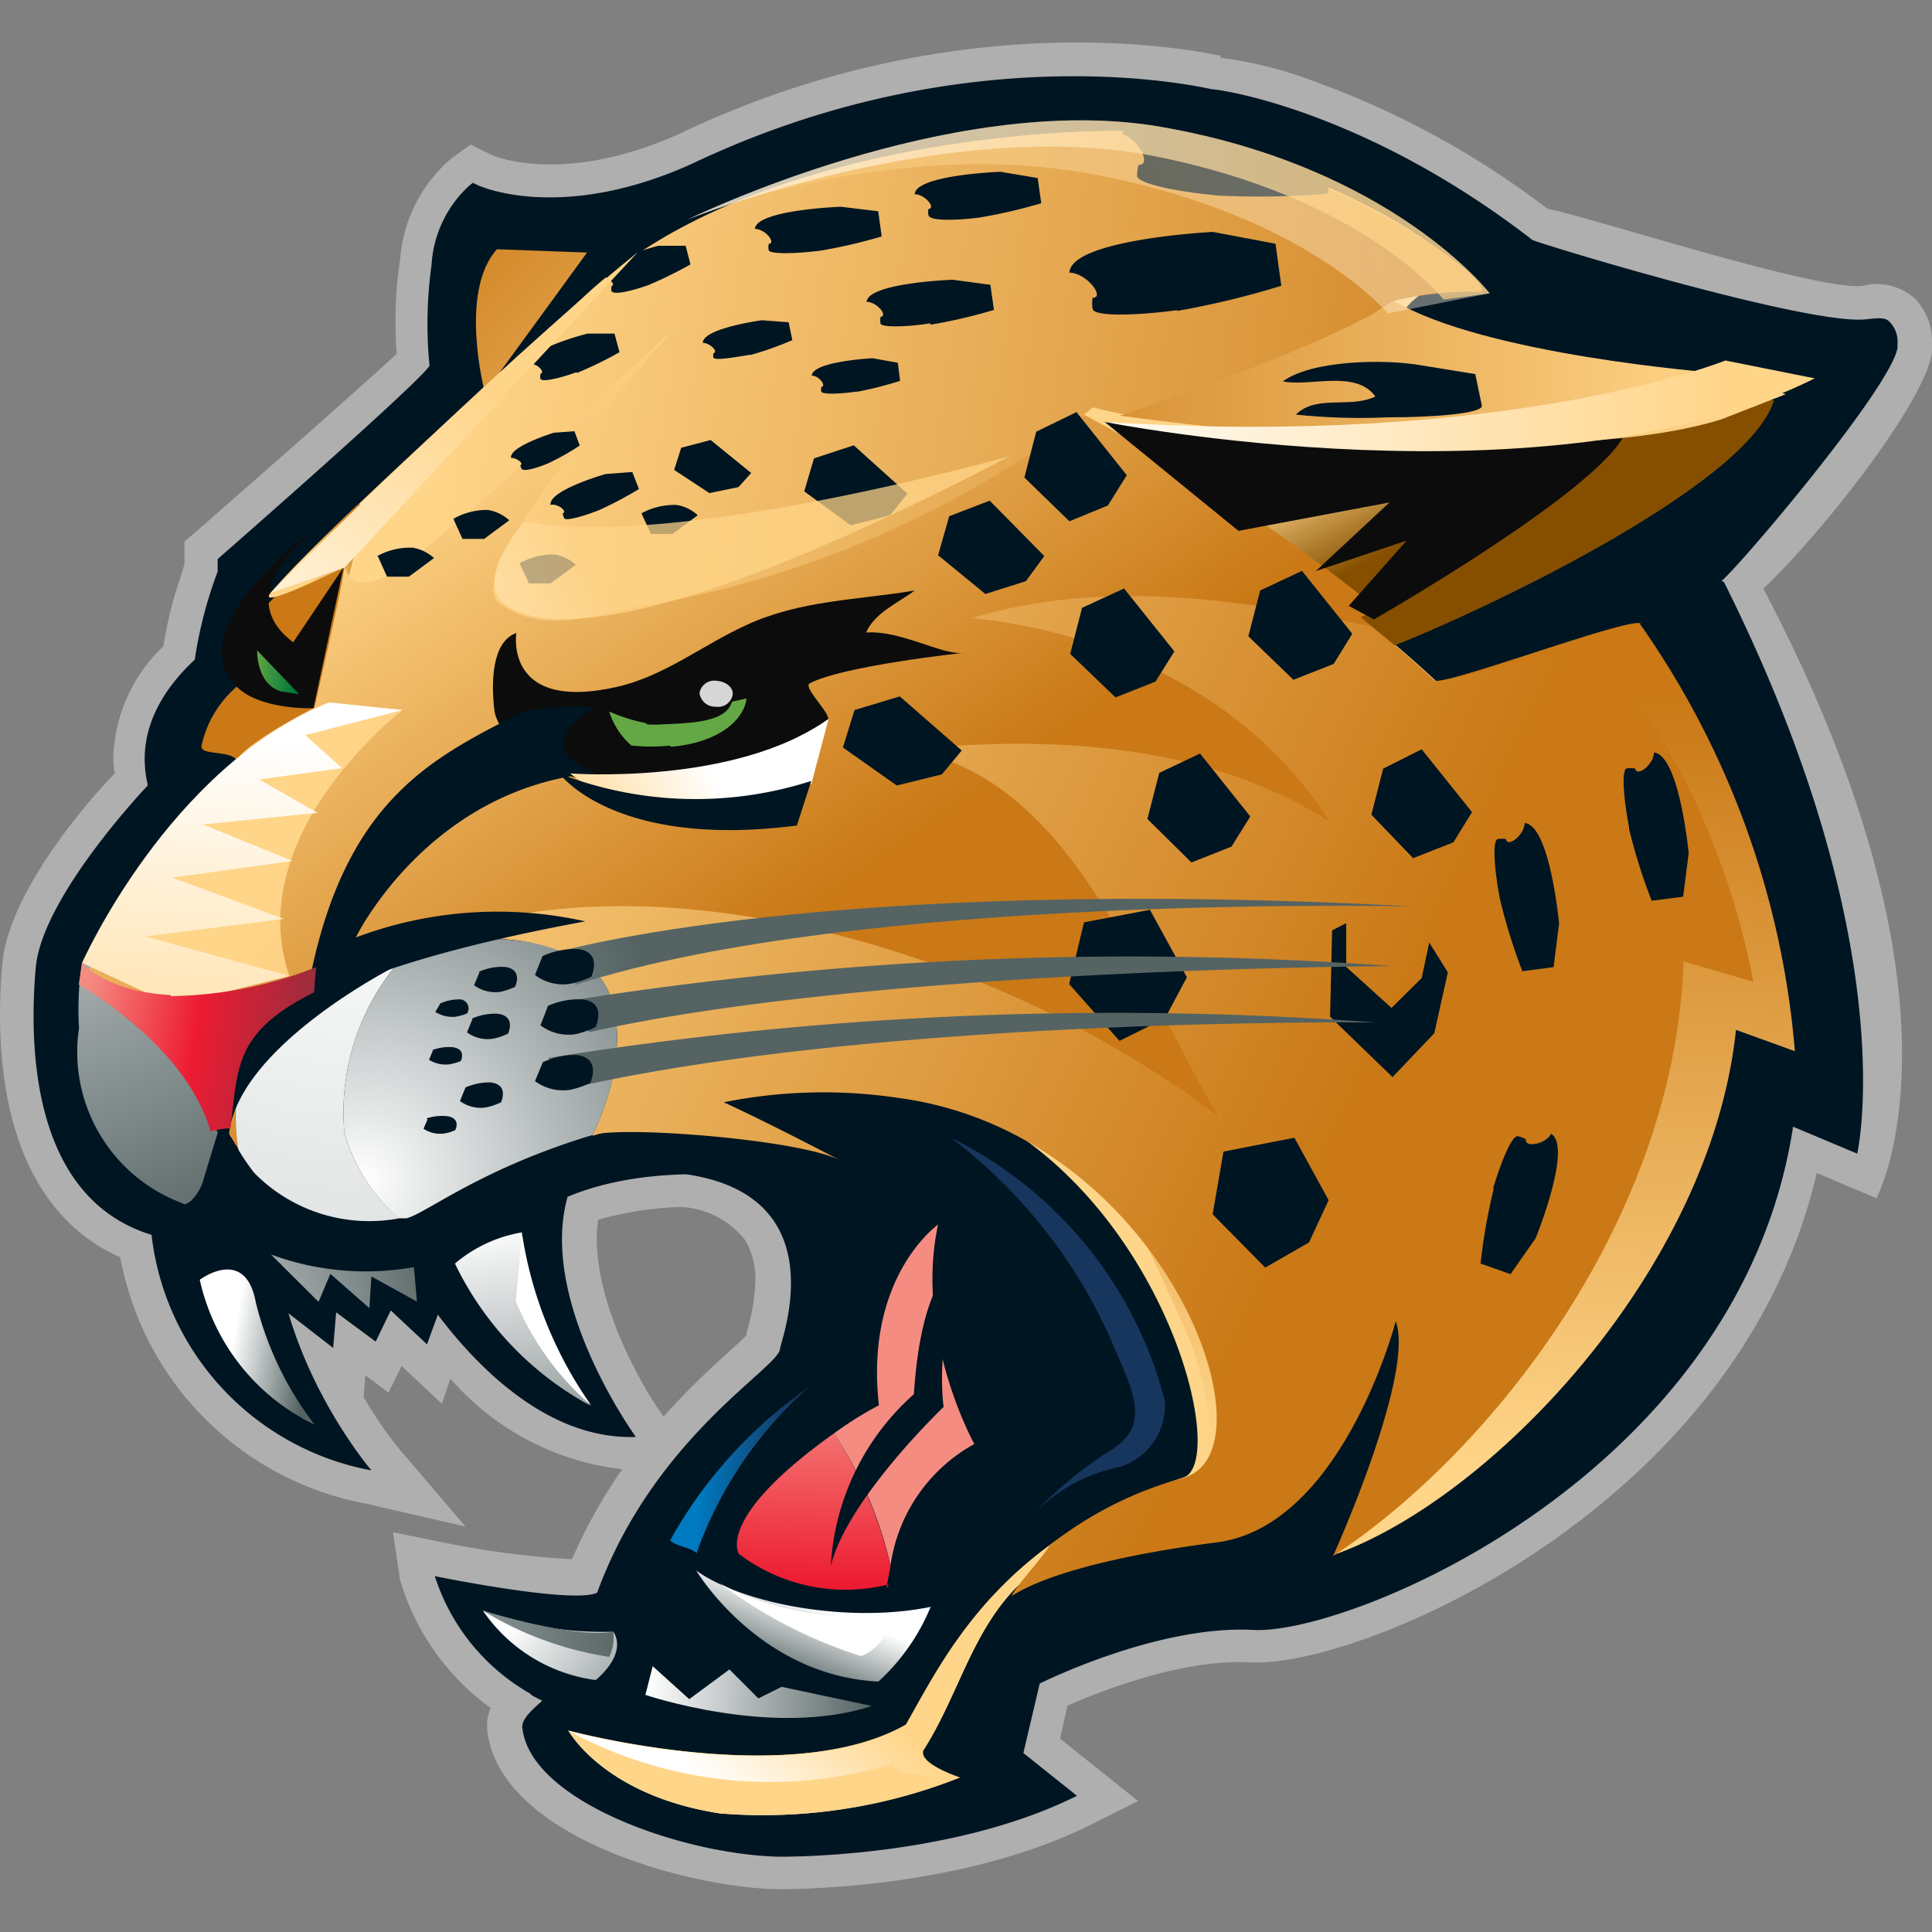 <svg xmlns="http://www.w3.org/2000/svg" fill="none" viewBox="0 0 500 500">
 <rect x="0" y="0" width="500" height="500" fill="#808080" stroke="none"/>
 <path fill="#AFAFAF" d="M495.11 76.89c-3.63-3-8.46-4.08-13.02-2.93-11.72 1.43-69.42-17.52-81.6-19.93a225 225 0 0 0-59.26-32.56c-8.14-3.2-16.65-5.4-25.33-6.51v-.52c-.65 0-65.12-15.83-140.6 20.44-29.56 13.03-47.08 5.6-47.92 5.28l-5.6-2.74-5.21 3.78a38.2 38.2 0 0 0-13.03 26.05 100 100 0 0 0-1.17 15.24c0 2.73 0 5.8.32 9.05-8.33 7.75-35.03 31.26-52.1 46.17l-2.86 2.4v5.93l-1.23 4.04a95 95 0 0 0-4.17 17.13 41.5 41.5 0 0 0-13.03 29.24q.1 1.86.4 3.71c-8.21 8.4-27.62 31.52-29.11 49.36-.4 4.63-.59 9.05-.59 13.03 0 31.97 10.81 53.85 31.13 62.84a79.45 79.45 0 0 0 63.3 63.69l26.04 5.99-17.25-20.2q-5.1-6.31-9.12-13.34l.46-5.6 5.99 4.5 3.38-6.91 10.42 9.77 2.22-6.51a69 69 0 0 0 44.47 23.44 136 136 0 0 0-13.02 23.31 230 230 0 0 1-34.06-4.5l-12.24-2.47 1.82 12.31a62.7 62.7 0 0 0 23.44 33.15q-.7 1.66-.9 3.45v2.15c2.92 27.35 50.66 40.57 74.43 41.29 1.95 0 47.08.65 81.79-16.68l12.24-6.12-20.19-16.15 1.9-8.53c8.4-3.7 29.75-12.18 47.27-11.2 28.26 1.56 126.46-39.66 146.65-126.66l15.44 6.51s27.41-49.88-29.24-157.72c15.17-14.46 41.6-47.93 43.63-61.08v-2.8c.06-4.33-1.66-8.5-4.76-11.53zm-301.9 267.97v.65c-.97 1.1-3.19 3.06-5.01 4.75a205 205 0 0 0-16.48 16.35c-6.5-9.05-19.53-32.56-16.93-50.93a87 87 0 0 1 21.62-3.32 22.6 22.6 0 0 1 16.35 8.47 19.5 19.5 0 0 1 2.73 10.8 51 51 0 0 1-2.28 13.23"/>
 <path fill="#001522" d="M445.5 150.4c5.27-4.49 44.01-50.27 45.58-60.42v-1.11a7.3 7.3 0 0 0-2.15-5.67c-.98-.97-2.41-.97-5.86-.58-14.4 1.82-84.66-19.54-86.48-20.52-44.42-34.38-83.3-39.65-84.66-39.07h1.43c-.59 0-62-15.17-134.67 19.54-34.12 15.24-55.02 5.4-55.22 5.27l-1.1-.52-.92.72a30.2 30.2 0 0 0-9.77 20.58 110 110 0 0 0-.52 26.04c-2.67 4.43-54.83 50.02-54.83 50.02v3.25c-2.79 7.37-4.77 15-5.93 22.8-16.8 15.63-12.63 29.56-12.17 32.56 0 0-27.35 28.65-28.98 47.14s-1.83 59.46 30.02 69.16h.45a22 22 0 0 0 11.99 1.83c.39 0 1.17 0 6.5-5.35q5.7 11.09 13.03 21.17l14.98 11.6.78-9.2 10.23 7.56 3.9-8.07 9.38 8.79 4.75-13.03s12.38 5.22 13.03 3.52v-.91a16.5 16.5 0 0 0-5.08-8.86 45 45 0 0 1 12.44-12.37c15.1-11.98 37.38-12.18 41.94-12.37 39.07 5.73 24.48 42.85 24.28 45.2-.45 5-32.56 22.78-47.34 63.1-6.51 2.99-42-4.3-42-4.3a53.8 53.8 0 0 0 24.68 30.4c0 .4 3.13 1.83 3.13 1.83-3.06 2.74-5.02 4.62-5.15 6.51a.7.7 0 0 0 0 .52c1.96 18.76 40.64 32.56 65.84 33.34 0 0 44.47.85 77.69-15.75l-13.87-11.07 4.23-17.98s30.41-15.24 55.29-13.87 125.88-40.18 139.68-130.24l16.6 6.97s12.51-53.92-34.5-147.96z"/>
 <path fill="url(#44a)" d="M21.23 249.2a79 79 0 0 0-.78 16.86 41.74 41.74 0 0 0 26.05 45.07l1.69.71a12.3 12.3 0 0 0 4.56-6.9l4.17-13.68c-5.21-17.45-18.82-35.88-35.69-42.06"/>
 <path fill="url(#45b)" d="M421.33 259.81c-4.82-27.68-14.32-61.47-33.86-83.03-2.15-2.15-14.07 1.04-16.02-.71-10.75-10.03-18.95-16.09-19.02-16.48-.06-.4 59.92-20.58 68.12-46.95 0-1.3-4.5-5.86-18.17-7.75-2.08 0-13.94 1.5-16.08 1.24-31.72-3.85-32.56-28.33-9.32-33.87 7.75-1.89-32.56-31.45-84.65-38.22-5.02-.65-94.3-.46-140.01 41.8-18.5 16.74-83.94 81.08-85.83 83.36 0 2.47.71 13.02.71 13.02v.98l-.45.85A27.8 27.8 0 0 0 52.16 193c-.52 2.8 8.6.84 9.31 4.36s-30.54 32.17-39.07 55.61a56.3 56.3 0 0 1 34.32 38.16l.4-1.3 4.74 7.75c-2.01-13.41 0-26.63 10.94-35.69 23.77-15.62 56.46-26.04 77.76-13.02 13.02 7.16 10.8 29.24 2.86 45.06q13.46-4.18 27.36-6.5c2.66-.46-8.67-4.63-6.13-5.6 13.03-5.15 31.59-6.52 57.7-1.44 64.6 13.02 87.46 97.68 73.78 102.1-47.6 16.1-61.47 46.18-71.63 63.9-30.02 16.99-87.46 1.49-87.46 1.49a42.3 42.3 0 0 0 38.55 17.52c12.31 3.77 62.52-5.34 62.52-5.34s-11.2-3.85-9.18-7.04c15.82-24.42 15.24-59.9 73.84-55.67 13.62.97 26.05-52.1 36.86-55.75 2.41-.65 18.7-4.3 21.88-5.14 27.88-7.75 35.82-22.01 38.62-81.53l11.14 4.88z"/>
 <path fill="url(#46c)" d="M92.8 130.35c-9.97 9.5-18.43 17.97-22.73 23.05s19.54-7.03 19.08-6.5a81 81 0 0 1-1.76 9.63 66 66 0 0 0 5.4-26.18Z"/>
 <path fill="url(#47d)" d="M424.72 161.41c-2.15-2.15-51.51 16.48-53.53 14.66-10.68-10.03-18.89-16.09-19.02-16.48s59.98-20.58 68.18-46.95c0-1.3-4.49-5.86-18.23-7.75-2.02 0-13.94 1.5-16.08 1.24-26.05-3.13-31-13.03-48.98-17.98-4.3 1.76-35.55 10.36-39.59 13.03-34.45 21.75-54.11 61.21-100.09 69.61-41.48 5.21-72.28-20.58-110.25-13.02-2.28 10.68-5.73 25.4-5.73 25.4s-20.64 10.6-19.93 14.19-30.54 32.1-39.07 55.55a56.5 56.5 0 0 1 34.32 38.22l.4-1.36s2.34 3.97 4.68 7.62a36.7 36.7 0 0 1 10.87-35.5c23.77-15.62 56.46-26.04 77.76-13.02 13.02 7.16 10.87 29.17 2.93 45.06a207 207 0 0 1 27.35-6.5c2.67-.46-8.73-4.63-6.19-5.67 13.03-5.08 22.4-14.33 49.04-13.48 53.66 1.69 68.7 44.34 82.5 74.3 3.33 7.3 13.68 35.23 0 39.85-47.6 16.09-61.47 46.17-71.63 63.89-30.02 17.06-87.39 1.5-87.39 1.5a42.3 42.3 0 0 0 38.55 17.58c12.31 3.77 62.52-5.4 62.52-5.4s-11.2-3.85-9.18-6.98c15.82-24.48 15.24-59.9 73.84-55.74 10.36.78 39.66-68.9 51.06-74.89 3.65-1.89 1.43 54.38 1.43 54.38l-20.19 25.66c40.57-14.14 97.69-73.66 104.2-135.91l15.24 5.53a224 224 0 0 0-40.18-110.7z"/>
 <path fill="url(#48e)" d="M197.45 170.73c40.24-7.1 135.64-75.94 163.32-92.87a85 85 0 0 1 22.53-2.34c3.97-2.93-39.07-34.71-91.17-41.48-5.01-.65-94.3-.46-140 41.8-9.51 8.73-37.84 34.13-59.2 54.51a66 66 0 0 1-5.4 26.05q.03.65 0 1.3c37.57-7.3 68.37 18.5 109.92 13.03"/>
 <path fill="url(#49f)" d="M459.1 103.65c0-1.24-143.85.52-60.43 7.49 0 0-78.8 4.17-115.85-5.73 0 0-.78.72-2.34 1.95 27.08 14.72 56.91 40.44 80.29 59.72 19.08-7.36 91.17-40.57 98.33-63.43"/>
 <path fill="url(#50g)" d="M166.64 156.66c-12.37 2.21-26.04 7.88-37.44-.59s45.98-71.63 45.98-71.63-63.95 59.06-74.9 64.47c-10.93 5.4-10.54-2.8-11.13-2.21 0 2.47-7.75 36.4-7.75 36.4s-20.64 10.61-19.93 14.2-30.54 32.1-39.07 55.54a56.5 56.5 0 0 1 34.32 38.23l.4-1.37s2.34 3.97 4.68 7.62a36.6 36.6 0 0 1 10.87-35.43 124 124 0 0 1 36.15-16.4 57 57 0 0 1 20.05-7.75c58.16-12.31 136.76 13.02 187.03 51.77-20.25-32.56-37.64-88.76-81.27-95.4 37.51-3.91 78.14-1.63 109.66 18.68-20.25-32.04-56.46-49.1-92.73-52.74 34.13-10.3 68.96-5.02 103.6 2.14a28 28 0 0 1-2.99-2.53l4.76-1.76a477 477 0 0 0-76.2-50.47 262 262 0 0 1-114.09 49.3z"/>
 <path fill="url(#51h)" d="M453.76 254.08a198 198 0 0 0-40.24-87.13c-2.15-2.15-40.5 10.94-42.46 9.12a271 271 0 0 0-16.09-13.94c-34.64-7.16-69.42-12.37-103.6-2.15 36.33 3.65 72.54 20.7 92.8 52.75-31.66-20.32-72.1-22.47-109.6-18.7 43.63 6.52 61.08 62.98 81.27 95.41-50.4-39.07-128.81-64.08-186.96-51.77a57 57 0 0 0-20.06 7.75 54.3 54.3 0 0 1 41.61 3.26c13.02 7.16 10.81 29.17 2.93 45.06 7.94-2.41 53.6 1.17 63.95 6.51 2.28 1.17-17.32-9.18-30.02-14.98 14.8-2.98 30-3.38 44.93-1.17 69.16 9.05 99.11 92.02 73.72 98.46a97 97 0 0 0-34.39 17.45c-.58 1.76-9.18 11.08-9.7 13.03 9.25-6 29.63-10.88 53.07-13.87 32.56-4.23 46.3-57.24 46.3-57.24 5.02 13.8-16.21 60.75-16.21 60.75 39.85-26.04 88.37-86.15 90.71-153.88z"/>
 <path fill="url(#52i)" d="M89.15 293.35a60 60 0 0 1 16.41-47.02 126 126 0 0 0-32.89 15.56c-10.87 9.06-13.02 22.28-10.94 35.7a54 54 0 0 0 4.1 5.98 41.7 41.7 0 0 0 37.52 11.72 45.6 45.6 0 0 1-14.2-21.94"/>
 <path fill="url(#53j)" d="M153.36 293.74c7.94-15.9 9.9-37.9-2.93-45.06s-28.72-7.1-44.87-2.35a60 60 0 0 0-16.41 47.02 46 46 0 0 0 14.13 21.94h1.95c5.08-1.3 19.28-12.89 48.13-21.55"/>
 <path fill="#001522" d="m113.96 259.68-1.3 2.21a8.4 8.4 0 0 0 5.27 1.24q1.51-.27 2.93-.84a2.34 2.34 0 0 0-2.14-3.65 12 12 0 0 0-4.76 1.04m10.16-8.14-1.43 3.45a9.4 9.4 0 0 0 6.84 1.7q1.95-.45 3.77-1.3s2.22-4.57-2.67-5.15c-2.33-.13-4.65.32-6.77 1.3zm-12.05 20.25-1.04 2.48a8 8 0 0 0 5.28 1.17q1.51-.25 2.93-.85s1.62-3.12-2.15-3.58c-1.8-.13-3.6.13-5.28.78zm10.23-8.14-1.44 3.52a9 9 0 0 0 6.84 1.63 16 16 0 0 0 3.78-1.3s2.21-4.5-2.67-5.15a15 15 0 0 0-6.77 1.3zm-11.66 26.05-1.04 2.41a7.6 7.6 0 0 0 5.27 1.24q1.53-.22 2.93-.85s1.7-3.13-2.15-3.64a13 13 0 0 0-5.27.58zm9.83-8.27-1.43 3.52a9 9 0 0 0 6.84 1.63 17 17 0 0 0 3.78-1.3s2.2-4.57-2.67-5.15c-2.24-.05-4.47.4-6.52 1.3m45.59-148.47 2.4 5.2h5.6l6.52-4.81a10.4 10.4 0 0 0-5.47-2.67c-3.16-.1-6.28.63-9.05 2.14zm-48.71 1.36 2.34 5.15h5.6l6.51-4.82a11 11 0 0 0-5.47-2.67c-3.1-.07-6.15.7-8.85 2.21zm-19.54 9.7 2.35 5.22h5.66l6.51-4.82a11 11 0 0 0-5.47-2.67c-3.25-.15-6.47.62-9.3 2.21l.25.07Zm96.25-52.1a85 85 0 0 0 11-3.9l-.97-4.62-6.9-.52s-15.37 2.08-15.3 5.86c1.88 0 4.16 2.34 2.73 2.67q-.09.58 0 1.17c.58.72 4.82 0 9.57-.78l-.13.13Zm-52.1 27.95q4.2-2 8.08-4.56l-1.37-3.71-5.34.39s-11.6 3.58-11.07 6.5c1.37 0 3.45 1.44 2.41 1.9q.07.52.33.97c.58.72 3.77-.13 7.29-1.62zm79.58-18.43a97 97 0 0 0 11.4-2.87l-.59-4.69-6.51-1.17s-15.5.78-15.76 4.5c1.89 0 3.9 2.73 2.47 2.93q-.09.6 0 1.23c.33.72 4.56.65 9.32-.06zm19.15-17.39q8.39-1.4 16.54-3.84l-.92-6.51-9.76-1.3s-21.88.77-22.27 5.72c2.67 0 5.66 3.65 3.58 3.91a7 7 0 0 0 0 1.63c0 1.1 6.51 1.04 13.02 0zm-91.3 12.44a100 100 0 0 0 10.94-5.34l-1.3-4.82h-6.97s-15.37 3.84-15.11 7.88c1.89-.4 4.3 2.08 2.93 2.54q-.15.65 0 1.3c.33.85 4.56 0 9.25-1.7zm18.3-22.66q5.66-2.38 11-5.4l-1.24-4.83h-7.03s-15.3 3.84-15.1 7.88c1.88 0 4.3 2.15 2.92 2.6a4 4 0 0 0 0 1.24c.59 1.05 4.82.13 9.45-1.5Zm85.76-17.52q8.12-1.37 16.02-3.71l-.91-6.52-9.64-1.62s-21.88.78-22.2 5.8c2.6 0 5.6 3.57 3.58 3.83q-.2.82 0 1.63c.32 1.43 6.38 1.43 13.15.59m-41.35 8.6q8.15-1.36 16.08-3.72l-.9-6.51-9.65-1.17s-21.88.78-22.27 5.73c2.67 0 5.6 3.65 3.58 3.9q-.15.82 0 1.63c.4.98 6.19.98 13.16.13Zm92.53 15.56q13.69-2.4 26.97-6.51l-1.5-10.88-16.22-3.06s-36.73 1.89-37.12 10.55c4.43 0 9.38 6.51 6 6.51a10 10 0 0 0 0 2.87c.45 1.95 10.54 1.82 21.94.32zm11.2-29.83q13.93.63 27.81-.52l.98-10.94-15.1-6.18s-36.22-6.52-39.08 1.75c4.23 1.05 7.68 8.2 4.23 7.88q-.4 1.41-.39 2.87c0 1.95 9.83 4.1 21.3 5.14h.26ZM155 132.04a98 98 0 0 0 10.35-5.47l-1.7-4.42-6.9.52s-14.84 4.23-14.26 8c1.83-.45 4.5 1.7 3.13 2.22q.1.65.4 1.24c.38.71 4.48-.33 8.98-2.09m9.57 239.84s-31.84-43.76-13.35-71.63l-48.19 24.16s25.33 48.78 61.6 47.47zm-109.2-64.4-16.42 9.31a70.2 70.2 0 0 0 57.18 63.75s-26.77-31.12-25.14-68.83l-15.63-4.23Z"/>
 <path fill="url(#54k)" d="M167.03 438.63s33.09 11.27 58.61 2.87l-23.38-4.95-5.99 3-7.49-7.5-10.41 7.69-9.45-8.53z"/>
 <path fill="#0C0C0C" d="M249.28 168.97s-31.13 3.32-39.72 7.88c-2.02 1.04 6.51 8.72 4.5 9.77-57.51 33.4-84.66 7.29-86.1-2.68-.9-7.48-.65-17.9 5.67-20.12 0 0-3.32 20.58 26.05 13.94 12.3-2.8 22.14-10.81 33.4-15.96 14-6.5 28.85-6.5 43.7-8.98-4.5 3.25-10.55 5.92-12.63 10.87 9.18-.58 19.47 5.86 25.13 5.28"/>
 <path fill="#001522" d="M102.17 250.17s-29.3 12.12-47.99 10.16a157 157 0 0 1-37.38-9.57s19.54 14.85 27.03 22.4c6.59 8.5 12 17.86 16.08 27.8-7.42-25.65 42.27-50.79 42.27-50.79Z"/>
 <path fill="#0C0C0C" d="M420.35 112.64a1030 1030 0 0 1-134.47-3.45l34.64 28.2 39.08-7.36-19.08 17.77 23.5-7.88-14.97 16.87 6.5 3.52s56.99-32.56 64.8-47.67"/>
 <path fill="#001522" d="M151.47 238.45a104 104 0 0 0-59.39 4.17s18.69-38.62 62-42.59c0 0-18.3-5.34-.46-16.93a57 57 0 0 0-18.75 1.3c-23.51 12.11-47.74 23.12-56 76.52 0 0 13.21-11.53 72.6-22.47"/>
 <path fill="url(#55l)" d="M154.2 434.8a42 42 0 0 1-29.23-17.98 90 90 0 0 0 33.73 5.47s4.17 4.95-4.5 12.5Z"/>
 <path fill="url(#56m)" d="M135.06 318.94c.72 22.53 17.65 44.8 17.65 44.8a82.5 82.5 0 0 1-34.97-36.73 36 36 0 0 1 17.32-8.07"/>
 <path fill="url(#57n)" d="M66.23 337.17A86 86 0 0 0 81.4 368.7a54.7 54.7 0 0 1-29.7-37.5s11.86-8.93 14.53 5.98Z"/>
 <path fill="url(#58o)" d="M125.49 101.63s-6.9-26.05 3.12-37.12l23.32.85z"/>
 <path fill="#0C0C0C" d="M75.87 166.23c-17.13-13.02 5.92-28.26 4.55-28.52 0 0-33.73 24.42-19.53 39.66 6.05 6.51 20.25 5.92 20.25 5.92l7.75-36.46z"/>
 <path fill="#001522" d="M388.19 232.72a146 146 0 0 0 5.8 18.63l8.07-1.05 1.43-11.26s-2.35-25.47-8.92-26.05c0 3.06-4.43 6.51-4.82 4.17a7 7 0 0 0-2.22 0c-1.3.71-.84 7.68.66 15.56m33.4-18.23a146 146 0 0 0 5.86 18.62l8.14-1.04 1.44-11.27s-2.41-25.4-9-26.05c0 3.07-4.42 6.52-4.88 4.1q-1.07-.09-2.14 0c-1.37.33-.92 7.3.58 15.18zm-34.97 92.99a148 148 0 0 0-3.45 19.53l7.75 2.74 6.51-9.31s9.64-23.7 3.97-27.03c-1.3 2.74-6.9 3.71-6.5 1.44a8 8 0 0 0-2.03-.79c-1.43-.45-4.23 6-6.5 13.68zm-89.02-72.03 9.57 17.46-5.66 10.61-11.79 5.86-13.02-14.71 3.84-15.96zm-64.73-55.22 16.02 14-5.14 6.19-11.66 2.87-13.94-9.84 3-9.7zm77.7 14.78 13.01 16.29-4.88 7.81-10.35 4.1-11.4-11.26 3.06-11.92zm57.36-1.1 13.03 16.28-4.82 7.81-10.42 4.1-10.81-11.26 3.06-11.92zM290.9 152.3l13.03 16.28-4.88 7.81-10.36 4.1-11.72-11.26 3.06-11.92zm46.05-4.56 13.02 16.28-4.82 7.81-10.42 4.1-11.66-11.26 3.06-11.85 10.81-5.08Zm-80.82-18.17 14.13 14.33-4.75 6.5-10.49 3.33-12.24-10.03 2.87-10.1zm-72.22-15.7 10.49 8.54-3.26 3.64-7.55 1.56-9.12-5.99 1.82-5.73zm151.08 180.58 8.86 16.16-5.08 10.94-11.33 6.5-13.61-13.8 2.8-16.21z"/>
 <path fill="url(#59p)" d="M21.23 249.2s26.37-51 63.88-67.4l19.08 1.95s-41.87 32.1-29.3 68.83l-30.87 4.95-22.8-8.33Z"/>
 <path fill="url(#60q)" d="m79 190.26 25.2-6.51-19.09-1.95c-41.48 16.8-63.88 67.4-63.88 67.4l23.5 10.94 30.16-7.56-37.32-10.22 35.89-4.56-28.92-10.68 31.2-4.3-23.25-9.44 29.7-3-15.12-8.66 21.43-2.93z"/>
 <path fill="url(#61r)" d="M66.55 168.32s-.32 8.6 6.12 10.61l4.76.72z"/>
 <path fill="url(#62s)" d="M70.14 324.67a71 71 0 0 0 36.98 3.26l.78 8.92-11.78-6.51-.52 8.2-10.1-8.86-3.06 7.23z"/>
 <path fill="url(#63t)" d="M360.77 77.86s-11.98 9.77-70.98 29.7c0 0 108.55 15.7 155.64.98l16.73-6.52-18.95-5.6s-59-4.56-82.44-18.56"/>
 <path fill="url(#64u)" d="M70.07 153.4s56.4-57.04 94.95-88.1l-75.87 81.6z"/>
 <path fill="url(#65v)" d="M147.56 200.16s42.66 3.26 66.88-14.13l-4.43 16.73s-40.83 15.7-62.45-2.6"/>
 <path fill="#001522" d="M209.95 202.11a97.7 97.7 0 0 1-65.12-1.88s14.06 19.53 61.4 13.41z"/>
 <path fill="url(#66w)" d="M215.81 370.97c-31 22.08-24.55 31.2-24.55 31.2a45.6 45.6 0 0 0 38.68 7.87s-1.24 3.98.52-4.62a105 105 0 0 0-14.65-34.45"/>
 <path fill="url(#67x)" d="M252.15 373.7s-15.57-27.93-9.38-56.78c0 0-19.08 13.42-15.3 46.76a94 94 0 0 0-11.66 7.3 102 102 0 0 1 14.65 34.18 42.7 42.7 0 0 1 21.69-31.45Z"/>
 <path fill="url(#68y)" d="M173.42 398.65c1.5 1.56 5.34 1.76 6.84 3.32a103.5 103.5 0 0 1 29.17-43.05 118.5 118.5 0 0 0-36.01 39.73"/>
 <path fill="url(#69z)" d="M173.68 193.26c11.72-.98 18.75-6.51 19.53-12.5l-3.77.84c-1.5 5.15-9.77 5.54-18.1 5.86q-2.02.15-4.05 0a38 38 0 0 0 6.39 5.8"/>
 <path fill="url(#70A)" d="M167.16 187.14a45 45 0 0 1-9.5-3 19.5 19.5 0 0 0 5.73 8.8q5.15.53 10.29 0a38 38 0 0 1-6.52-5.8"/>
 <path fill="#fff" d="M189.63 179.65a3.8 3.8 0 0 1-4.3 3.25 4.1 4.1 0 0 1-4.3-3.51 3.84 3.84 0 0 1 4.37-3.2c2.34.14 4.3 1.57 4.23 3.46" opacity=".83"/>
 <path fill="url(#71B)" d="M285.88 109.19s115.4 23.05 183.77-11.27l-23.12-4.62s-55.87 22.66-160.65 15.89"/>
 <path fill="#001522" d="M359.01 108.01c12.37 0 24.88-1.04 24.49-3.06l-1.7-8.14-14.85-2.4c-8.92-1.44-27.41-1.24-34.96 4.3 7.22 1.43 18.81-3.13 23.96 3.9-6.51 3.19-15.24-.59-20.58 4.69q11.79 1.23 23.64.71"/>
 <path fill="url(#72C)" d="M177.91 56.83s67.99-33.4 122.36-24.03c60.04 10.35 85.25 43.11 85.25 43.11l-26.38 5.2s-20.58-25.13-74.76-35.74-106.47 11.46-106.47 11.46" opacity=".41"/>
 <path fill="url(#73D)" d="M177.91 56.83s67.99-33.4 122.36-24.03c60.04 10.35 85.25 43.11 85.25 43.11l-11.92 1.63s-20.32-26.25-74.5-37.06c-54.18-10.8-121.2 16.35-121.2 16.35Z" opacity=".7"/>
 <path fill="#001522" d="m278.59 106.65 13.02 16.34-4.88 7.82-9.97 4.1-11.65-11.33 3.06-11.85zm-57.64 8.6 13.88 12.5-4.5 5.6-10.16 2.6-12.04-8.79 2.53-8.53 10.3-3.39Zm-86.48 30.53 2.41 5.21h5.6l6.52-4.81a10.6 10.6 0 0 0-5.47-2.68c-3.17-.07-6.3.72-9.06 2.28"/>
 <path fill="url(#74E)" d="M234.56 446.45c-29.95 17.06-87.39 1.5-87.39 1.5s9.05 16.67 39.08 21.35a138 138 0 0 0 62.19-9.3s-10.75-3.52-9.45-6.98c-1.37 2.15-7.49-6.05-4.36-6.5z"/>
 <path fill="url(#75F)" d="M147.17 447.94s9.05 16.68 39.08 21.36a138 138 0 0 0 62.19-9.3s-18.5 0-17-3.65a109.4 109.4 0 0 1-84.27-8.4Z"/>
 <path fill="url(#76G)" d="M131.87 157.12c5.67 3.19 27.55 14.06 129.52-39.08 0 0-87.13 24.55-125.55 16.87 0-.26-14.72 16.28-3.97 22.2Z" opacity=".74"/>
 <path fill="#001522" d="m369.89 243.92-1.96 9.18-7.81 7.75-11.72-10.61V238.9l-3.65 1.88-.52 22.34 16.15 15.63 10.8-11.33 3.52-15.76z"/>
 <path fill="url(#77H)" d="M144.24 246.4s68.97-20.06 222.06-11.79c0 0-143.26-3.58-217.3 20.25z"/>
 <path fill="url(#78I)" d="M145.94 259.23a924 924 0 0 1 214.44-9.19s-133.5.4-207.87 17.07z"/>
 <path fill="url(#79J)" d="M141.83 273.81a924 924 0 0 1 214.44-9.18s-125.94-1.63-207.8 16.8z"/>
 <path fill="#001522" d="m140.4 247.44-1.95 4.88a12 12 0 0 0 9.18 2.28q2.81-.59 5.4-1.82s3.06-6.52-3.58-7.17c-3.12-.1-6.22.52-9.05 1.83m1.37 13.02-1.9 4.89a12 12 0 0 0 9.2 2.27 24 24 0 0 0 5.07-1.82s3.06-6.51-3.52-7.16c-3.04-.14-6.07.44-8.85 1.7zm-1.3 14.46-2.02 4.88a12.3 12.3 0 0 0 9.24 2.22q2.65-.6 5.08-1.76s3-6.51-3.58-7.23c-3.01-.05-6 .6-8.72 1.89"/>
 <path fill="url(#80K)" d="M44.22 257.53c-16.93-.91-23-8.33-23-8.33l-.84 5.6s27.68 15.5 34.13 37.96q2.53-.62 5.14-.78c1.95-16.08 1.1-24.88 21.62-35.17l.52-6.5a105 105 0 0 1-37.57 7.48z"/>
 <path fill="#001522" d="M215.03 405.16c4.36-17.39 29.17-41.03 29.17-41.03s-2.67-19.53 5.54-31.45l.71-7.94s-11.78 1.62-13.93 36.07a64 64 0 0 0-21.5 44.35Z"/>
 <path fill="url(#81L)" d="M240.95 415.84c-21.56 4.43-48.97-.85-60.76-9.38 0 0 16.15 27.22 47.15 28.72a54 54 0 0 0 13.6-19.54z"/>
 <path fill="#fff" d="M186.18 409.65s14.78 9.7 44.02 9.38c-.48 4.31-3.31 8-7.36 9.57a122 122 0 0 1-36.66-18.95m-51.12-90.71a104 104 0 0 0 17.97 44.8 71.6 71.6 0 0 1-19.53-26.96l1.63-17.84z"/>
 <path fill="url(#82M)" d="M124.97 416.82s23.38 7.3 33.73 5.47c.31 2.22-.05 4.5-1.04 6.51a88 88 0 0 1-32.7-11.98Z"/>
 <path fill="url(#83N)" d="M246.1 294.45a105.1 105.1 0 0 1 55.34 68 16.6 16.6 0 0 1-11.65 17.18 42.6 42.6 0 0 0-23.06 13.03 101 101 0 0 1 20.71-17.33c11.53-6.9 4.63-17.25 0-28.78a133.6 133.6 0 0 0-41.35-52.1Z"/>
 <defs>
  <linearGradient id="45b" x1="228.85" x2="187.62" y1="246.37" y2="235.2" gradientUnits="userSpaceOnUse">
   <stop stop-color="#FFD589"/>
   <stop offset="1" stop-color="#CA7916"/>
  </linearGradient>
  <linearGradient id="46c" x1="79.41" x2="96.48" y1="149.48" y2="139.31" gradientUnits="userSpaceOnUse">
   <stop stop-color="#FFD589"/>
   <stop offset="1" stop-color="#CA7916"/>
  </linearGradient>
  <linearGradient id="47d" x1="234.25" x2="243.97" y1="373.83" y2="171.69" gradientUnits="userSpaceOnUse">
   <stop stop-color="#FFD589"/>
   <stop offset="1" stop-color="#CA7916"/>
  </linearGradient>
  <linearGradient id="48e" x1="115.92" x2="424.64" y1="99.62" y2="145.65" gradientUnits="userSpaceOnUse">
   <stop stop-color="#FFD589"/>
   <stop offset="1" stop-color="#CA7916"/>
  </linearGradient>
  <linearGradient id="49f" x1="334.27" x2="347.44" y1="122.89" y2="148.76" gradientUnits="userSpaceOnUse">
   <stop stop-color="#FFD589"/>
   <stop offset="1" stop-color="#864F00"/>
  </linearGradient>
  <linearGradient id="50g" x1="81.19" x2="170.31" y1="138.16" y2="263.18" gradientUnits="userSpaceOnUse">
   <stop stop-color="#FFD589"/>
   <stop offset="1" stop-color="#CA7916"/>
  </linearGradient>
  <linearGradient id="51h" x1="73.72" x2="324.35" y1="219.2" y2="338.09" gradientUnits="userSpaceOnUse">
   <stop stop-color="#FFD589"/>
   <stop offset="1" stop-color="#CA7916"/>
  </linearGradient>
  <linearGradient id="54k" x1="167.58" x2="225.29" y1="437.7" y2="442.88" gradientUnits="userSpaceOnUse">
   <stop stop-color="#fff"/>
   <stop offset="1" stop-color="#556363"/>
  </linearGradient>
  <linearGradient id="55l" x1="130.89" x2="173.47" y1="422.74" y2="457.71" gradientUnits="userSpaceOnUse">
   <stop stop-color="#fff"/>
   <stop offset="1" stop-color="#556363"/>
  </linearGradient>
  <linearGradient id="56m" x1="131.99" x2="146.17" y1="316.13" y2="399.31" gradientUnits="userSpaceOnUse">
   <stop stop-color="#fff"/>
   <stop offset="1" stop-color="#556363"/>
  </linearGradient>
  <linearGradient id="57n" x1="60.32" x2="80.09" y1="346.99" y2="350.36" gradientUnits="userSpaceOnUse">
   <stop stop-color="#fff"/>
   <stop offset="1" stop-color="#556363"/>
  </linearGradient>
  <linearGradient id="58o" x1="194.57" x2="86.26" y1="170.63" y2="67.33" gradientUnits="userSpaceOnUse">
   <stop stop-color="#FFD589"/>
   <stop offset="1" stop-color="#CA7916"/>
  </linearGradient>
  <linearGradient id="59p" x1="71.29" x2="443.22" y1="223.75" y2="418.69" gradientUnits="userSpaceOnUse">
   <stop stop-color="#FFD589"/>
   <stop offset="1" stop-color="#CA7916"/>
  </linearGradient>
  <linearGradient id="60q" x1="62.17" x2="52.54" y1="189.33" y2="303.99" gradientUnits="userSpaceOnUse">
   <stop offset=".01" stop-color="#fff"/>
   <stop offset="1" stop-color="#FFD589"/>
  </linearGradient>
  <linearGradient id="61r" x1="65.83" x2="77.28" y1="169.47" y2="171.25" gradientUnits="userSpaceOnUse">
   <stop offset=".02" stop-color="#64A845"/>
   <stop offset="1" stop-color="#00773A"/>
  </linearGradient>
  <linearGradient id="63t" x1="446.52" x2="227.62" y1="96.26" y2="97.74" gradientUnits="userSpaceOnUse">
   <stop stop-color="#FFD589"/>
   <stop offset="1" stop-color="#CA7916"/>
  </linearGradient>
  <linearGradient id="64u" x1="58.86" x2="115.11" y1="189.7" y2="95.51" gradientUnits="userSpaceOnUse">
   <stop offset=".01" stop-color="#fff"/>
   <stop offset="1" stop-color="#FFD589"/>
  </linearGradient>
  <linearGradient id="65v" x1="182.98" x2="147.32" y1="196.91" y2="217.93" gradientUnits="userSpaceOnUse">
   <stop offset=".01" stop-color="#fff"/>
   <stop offset="1" stop-color="#FFD589"/>
  </linearGradient>
  <linearGradient id="66w" x1="212.05" x2="209.66" y1="356.5" y2="460.16" gradientUnits="userSpaceOnUse">
   <stop offset=".02" stop-color="#F58C82"/>
   <stop offset=".52" stop-color="#ED1B32"/>
   <stop offset="1" stop-color="#9B2D3D"/>
  </linearGradient>
  <linearGradient id="67x" x1="232.09" x2="228.82" y1="128.7" y2="43.91" gradientUnits="userSpaceOnUse">
   <stop offset=".02" stop-color="#F58C82"/>
   <stop offset=".52" stop-color="#ED1B32"/>
   <stop offset="1" stop-color="#9B2D3D"/>
  </linearGradient>
  <linearGradient id="68y" x1="181.4" x2="204.16" y1="377.44" y2="379.56" gradientUnits="userSpaceOnUse">
   <stop offset=".02" stop-color="#007AC0"/>
   <stop offset="1" stop-color="#16365E"/>
  </linearGradient>
  <linearGradient id="69z" x1="153.97" x2="140.71" y1="190.59" y2="199.12" gradientUnits="userSpaceOnUse">
   <stop offset=".02" stop-color="#64A845"/>
   <stop offset="1" stop-color="#00773A"/>
  </linearGradient>
  <linearGradient id="70A" x1="166.04" x2="258.06" y1="188.57" y2="195.98" gradientUnits="userSpaceOnUse">
   <stop offset=".02" stop-color="#64A845"/>
   <stop offset="1" stop-color="#00773A"/>
  </linearGradient>
  <linearGradient id="71B" x1="267.08" x2="447.17" y1="105.19" y2="105.19" gradientUnits="userSpaceOnUse">
   <stop offset=".01" stop-color="#fff"/>
   <stop offset="1" stop-color="#FFD589"/>
  </linearGradient>
  <linearGradient id="72C" x1="429.74" x2="218.62" y1="55.35" y2="80.01" gradientUnits="userSpaceOnUse">
   <stop offset=".01" stop-color="#fff"/>
   <stop offset="1" stop-color="#FFD589"/>
  </linearGradient>
  <linearGradient id="73D" x1="147.4" x2="355" y1="57.32" y2="57.32" gradientUnits="userSpaceOnUse">
   <stop offset=".01" stop-color="#fff"/>
   <stop offset="1" stop-color="#FFD589"/>
  </linearGradient>
  <linearGradient id="74E" x1="178.6" x2="210.2" y1="458.64" y2="425.54" gradientUnits="userSpaceOnUse">
   <stop offset=".01" stop-color="#fff"/>
   <stop offset="1" stop-color="#FFD589"/>
  </linearGradient>
  <linearGradient id="75F" x1="412.92" x2="381.82" y1="459.78" y2="457.16" gradientUnits="userSpaceOnUse">
   <stop offset=".01" stop-color="#fff"/>
   <stop offset="1" stop-color="#FFD589"/>
  </linearGradient>
  <linearGradient id="76G" x1="54.89" x2="135.91" y1="144.52" y2="107.33" gradientUnits="userSpaceOnUse">
   <stop offset=".01" stop-color="#fff"/>
   <stop offset="1" stop-color="#FFD589"/>
  </linearGradient>
  <linearGradient id="80K" x1="18.93" x2="77.81" y1="270.06" y2="279.11" gradientUnits="userSpaceOnUse">
   <stop offset=".02" stop-color="#F58C82"/>
   <stop offset=".52" stop-color="#ED1B32"/>
   <stop offset="1" stop-color="#9B2D3D"/>
  </linearGradient>
  <linearGradient id="81L" x1="214.87" x2="207.54" y1="417.04" y2="435.82" gradientUnits="userSpaceOnUse">
   <stop stop-color="#fff"/>
   <stop offset="1" stop-color="#556363"/>
  </linearGradient>
  <radialGradient id="44a" cx="0" cy="0" r="1" gradientTransform="matrix(171.366 15.319 -15.546 173.916 -11.2 163.64)" gradientUnits="userSpaceOnUse">
   <stop stop-color="#fff"/>
   <stop offset="1" stop-color="#556363"/>
  </radialGradient>
  <radialGradient id="52i" cx="0" cy="0" r="1" gradientTransform="translate(88.97 218.7)scale(582.655)" gradientUnits="userSpaceOnUse">
   <stop stop-color="#fff"/>
   <stop offset="1" stop-color="#556363"/>
  </radialGradient>
  <radialGradient id="53j" cx="0" cy="0" r="1" gradientTransform="translate(94.03 305.36)scale(116.196)" gradientUnits="userSpaceOnUse">
   <stop stop-color="#fff"/>
   <stop offset="1" stop-color="#556363"/>
  </radialGradient>
  <radialGradient id="62s" cx="0" cy="0" r="1" gradientTransform="matrix(94.591 0 0 94.591 24.43 352.76)" gradientUnits="userSpaceOnUse">
   <stop stop-color="#fff"/>
   <stop offset="1" stop-color="#556363"/>
  </radialGradient>
  <radialGradient id="77H" cx="0" cy="0" r="1" gradientTransform="matrix(659.79 2860.894 -171.756 39.611 3.1 325.22)" gradientUnits="userSpaceOnUse">
   <stop stop-color="#fff"/>
   <stop offset="1" stop-color="#556363"/>
  </radialGradient>
  <radialGradient id="78I" cx="0" cy="0" r="1" gradientTransform="matrix(638.603 3039.591 -152.734 32.089 3.57 310.71)" gradientUnits="userSpaceOnUse">
   <stop stop-color="#fff"/>
   <stop offset="1" stop-color="#556363"/>
  </radialGradient>
  <radialGradient id="79J" cx="0" cy="0" r="1" gradientTransform="rotate(78.29 -194.95 161.53)scale(3147.85 154.162)" gradientUnits="userSpaceOnUse">
   <stop stop-color="#fff"/>
   <stop offset="1" stop-color="#556363"/>
  </radialGradient>
  <radialGradient id="82M" cx="0" cy="0" r="1" gradientTransform="matrix(128.824 31.809 -30.21 122.348 32.76 433.82)" gradientUnits="userSpaceOnUse">
   <stop stop-color="#fff"/>
   <stop offset="1" stop-color="#556363"/>
  </radialGradient>
  <radialGradient id="83N" cx="0" cy="0" r="1" gradientTransform="matrix(59.781 0 0 59.781 305.35 210.86)" gradientUnits="userSpaceOnUse">
   <stop offset=".02" stop-color="#7DA4D7"/>
   <stop offset=".19" stop-color="#036CA8"/>
   <stop offset="1" stop-color="#16365E"/>
  </radialGradient>
 </defs>
</svg>
